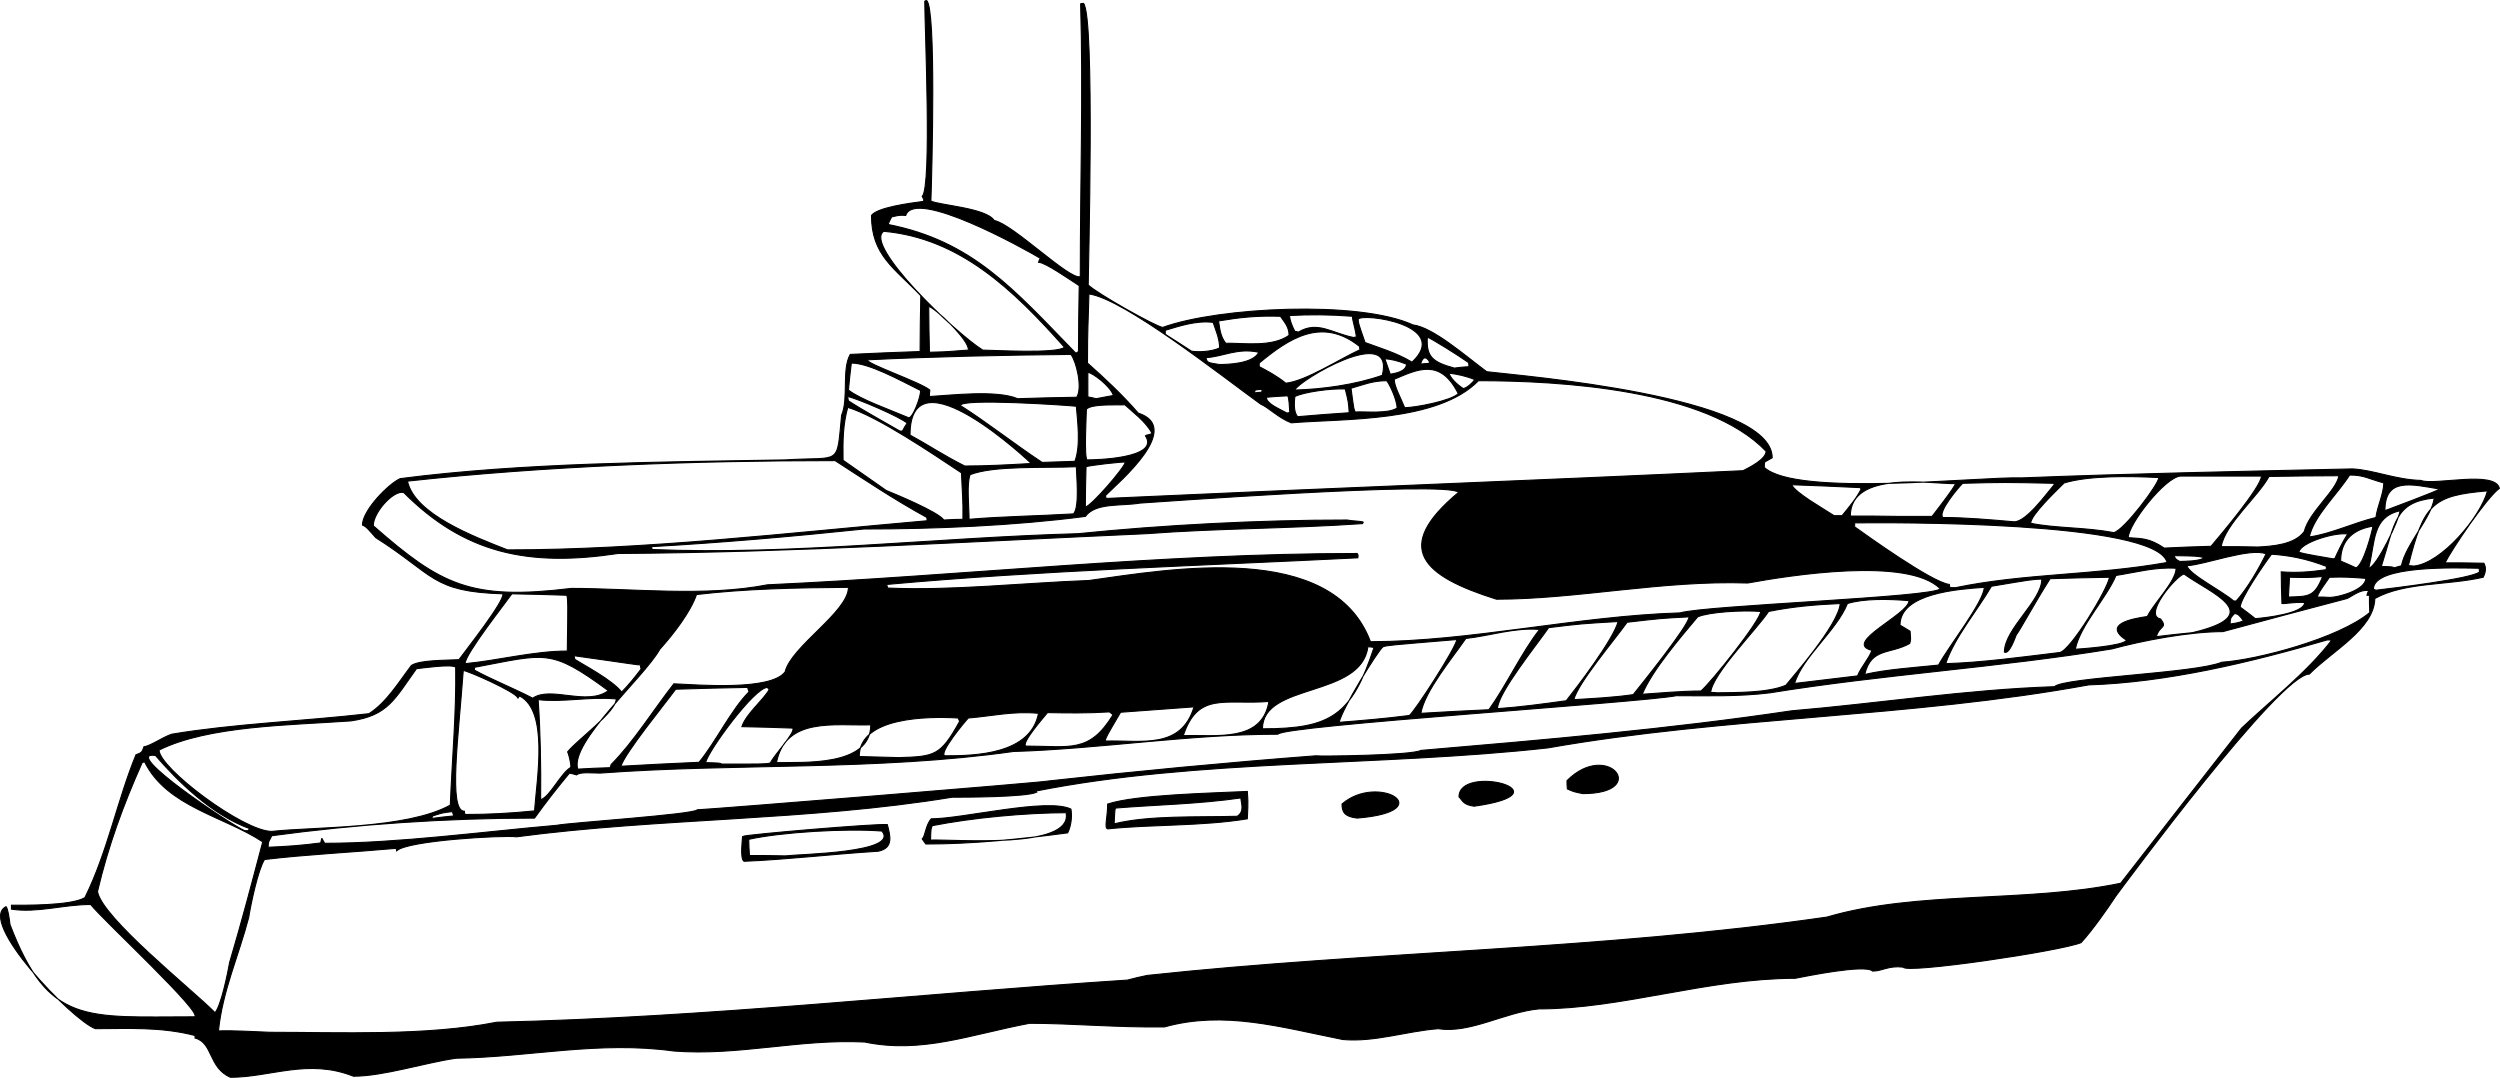 <?xml version="1.0" encoding="utf-8"?>
<!-- Generator: Adobe Illustrator 21.1.0, SVG Export Plug-In . SVG Version: 6.00 Build 0)  -->
<svg version="1.1" id="oce" xmlns="http://www.w3.org/2000/svg" xmlns:xlink="http://www.w3.org/1999/xlink" x="0px" y="0px"
	 viewBox="0 0 500.006 215.568" enable-background="new 0 0 500.006 215.568" xml:space="preserve">
<g>
	<path fill-rule="evenodd" clip-rule="evenodd" stroke="#000000" stroke-width="0.216" stroke-miterlimit="2.613" d="
		M46.068,215.46c-4.392-1.944-3.456-6.912-7.056-7.848c0-0.216,0-0.36,0-0.504c-6.84-1.8-13.608-1.368-19.944-1.368
		c-4.752-1.8-23.688-21.528-17.856-24.408c0.36,0.36,0.648,2.376,0.792,3.6c7.704,20.16,15.12,18.432,36.864,18.432
		c2.16-0.432-18.144-19.224-20.736-22.464c-5.472,0-10.656,1.728-15.84,0.936c0-0.288,0-0.576,0-0.792
		c2.376,0,11.952,0.144,14.688-1.512c4.536-9.144,6.552-19.728,10.224-28.584c1.296-0.432,1.224-0.648,1.584-1.584
		c1.368-0.216,3.672-1.872,5.544-2.52c12.528-2.088,26.208-2.592,39.456-4.104c3.528-2.232,5.976-6.336,8.496-9.648
		c1.656-1.08,6.552-1.008,9.504-1.152c1.368-1.872,9.216-11.808,8.784-13.176c-14.256-0.432-13.608-3.744-25.416-11.232
		c-1.296-1.44-1.872-2.232-2.664-2.52c0-2.952,5.256-8.28,7.56-9.288c24.552-3.168,51.984-3.312,77.04-3.744
		c11.232-0.72,10.224,1.44,11.232-8.928c1.44-3.384,0-9.144,1.728-12.168c4.608-0.216,9.288-0.432,13.968-0.576
		c0-3.744,0.072-7.488,0.144-11.16c-5.256-5.544-9.864-8.064-9.864-16.056c1.152-1.584,7.56-2.448,10.368-2.808
		c0.144-0.288,0.144-0.288-0.216-1.008c1.944-1.944,0.504-33.912,0.504-39.024c0.072-0.072,0.216-0.144,0.36-0.144
		c1.944,1.296,1.08,34.128,0.864,40.104c1.8,0.864,11.016,1.368,12.672,3.888c3.744,0.72,15.048,11.952,17.208,11.232
		c0-18.432,0.576-36.792,0.072-54.576c0.144-0.072,0.36-0.072,0.576-0.072c2.304,2.592,0.936,54.216,0.936,56.304
		c1.656,1.656,13.536,8.352,14.904,8.496c11.016-4.032,39.24-5.472,50.04-0.504c4.032,0.504,10.296,6.048,14.76,9.36
		c6.336,0.792,57.096,4.824,57.096,17.208c-0.504,0.288-1.008,0.576-1.512,0.864c-0.072,0.36-0.072,0.72-0.072,1.08
		c6.552,5.976,43.056,1.8,51.408,2.088c21.888-0.864,43.776-1.296,66.24-1.8c4.248,0.216,8.568,2.16,13.68,2.304
		c2.592,1.08,14.832-2.088,15.696,1.584c-2.592,1.872-9.648,12.384-10.872,14.904c2.592,0,5.184,0,7.776,0.072
		c0.288,0.576,0.576,1.368-0.144,2.808c-7.272,1.656-15.696,0.936-21.672,4.248c-0.144,6.12-8.568,10.512-13.104,15.12
		c-5.904,0-37.008,42.12-38.664,44.352c-1.8,2.736-4.752,6.912-6.984,9.36c-4.32,1.728-35.136,6.264-35.568,4.896
		c-2.952-0.36-4.176,0.792-6.12,0.792c-1.44-1.44-13.608,1.08-15.48,1.44c-17.424,0-34.704,6.12-51.264,6.12
		c-6.84,0.648-13.752,4.968-20.16,3.96c-6.408,0.504-12.744,2.736-19.08,2.16c-12.6-2.52-23.76-5.832-35.64-2.52
		c-9.432,0.144-18.432-0.72-27-0.72c-11.808,2.232-21.528,6.12-32.976,3.744c-13.104-0.648-25.2,2.808-38.16,1.8
		c-15.048-2.088-28.8,1.224-43.56,1.44c-6.408,0.936-14.544,3.6-20.52,3.6C61.62,211.644,54.132,215.46,46.068,215.46
		L46.068,215.46z M53.988,206.46c-3.528-0.144-7.056-0.36-10.296-0.288c0.792-7.92,4.104-15.192,6.048-22.68
		c0.432-2.736,1.872-9.576,3.168-11.592c8.424-1.008,17.568-1.44,26.352-2.232c0,0.144,0,0.288,0.072,0.504
		c2.088-2.088,21.384-3.168,23.976-2.808c28.728-3.816,58.248-3.168,87.12-7.92c2.16,0,14.904,0,16.92-1.008
		c-0.072-0.072-0.144-0.144-0.216-0.216c32.616-6.48,68.76-4.896,102.456-8.64c35.496-6.264,72.432-6.048,108.144-12.6
		c15.552-0.504,32.256-4.464,47.736-9c0.288,0,0.576,0,0.864,0.072c-4.824,6.336-12.24,12.096-18,17.568
		c-8.064,10.296-16.128,20.664-24.192,31.032c-19.008,3.96-40.608,1.44-58.752,6.768c-45.288,6.552-91.008,6.84-135.936,11.664
		c-1.368,0.288-2.664,0.576-3.96,0.936c-41.976,2.736-84.096,7.488-126.144,8.424C85.308,207.252,67.884,206.46,53.988,206.46
		L53.988,206.46z M42.828,202.356c-4.608-4.608-22.464-18.864-23.328-24.048c2.16-9.216,5.184-17.352,8.928-25.776
		c0.144-0.072,0.288-0.144,0.504-0.144c4.464,9,15.912,10.872,23.616,15.984c-2.088,7.92-4.248,16.128-6.624,24.12
		c-0.288,1.728-1.728,8.856-2.952,10.08C42.9,202.5,42.828,202.428,42.828,202.356L42.828,202.356z M148.812,172.26
		c-0.864-0.432-0.288-4.752-0.288-4.968c0.36-0.36,26.784-2.592,28.944-2.376c0.576,2.232,1.296,4.68-1.8,5.328
		C166.452,170.82,157.596,171.9,148.812,172.26L148.812,172.26z M157.092,171.18c-2.448-0.072-4.824-0.072-7.2-0.072
		c-0.072-1.08-0.144-2.16-0.144-3.24c6.408-1.44,19.512-2.232,26.64-1.656C180.06,170.604,159.828,170.82,157.092,171.18
		L157.092,171.18z M53.628,169.452c0-1.44,0.36-1.368,0.72-2.304c16.92-2.304,34.848-3.528,52.56-3.528
		c2.376-3.312,4.536-6.048,6.984-9c0.432,0.072,0.936,0.216,1.44,0.36c0.648-0.648,3.168-0.36,4.68-0.36
		c27.216-2.016,55.152-0.432,82.656-4.32c17.136-0.504,35.136-3.456,52.92-3.456c0.864-1.728,72.792-6.336,79.704-7.704
		c5.76,0,12.456,0.216,18.72-0.576c22.608-3.672,45.576-5.04,68.4-8.784c6.048-1.656,15.48-3.456,22.176-3.456
		c8.28-2.232,16.56-4.464,24.84-6.624c1.08-0.504,2.664-1.872,4.32-1.584c-0.144,0.288-0.288,0.576-0.36,0.936
		c0.144,0,0.288,0,0.504,0c0,1.152,0,2.304,0.072,3.456c-6.192,5.184-22.608,9.504-29.592,9.936
		c-5.256,2.232-31.608,3.024-33.48,4.896c-17.568,0.576-35.496,3.384-52.56,4.824c-24.624,3.672-49.68,5.832-74.16,7.92
		c-1.728,1.008-20.376,1.224-21.024,1.08c-17.856,1.368-36,3.096-53.496,5.04c-0.144,0.216-66.744,5.616-70.2,5.76
		c-0.576,0.936-25.704,2.592-28.08,3.096c-14.904,1.296-31.752,3.6-46.44,3.6c-0.216-0.36-0.432-0.72-0.576-1.008
		c-0.072,0.288-0.144,0.576-0.216,0.936C60.396,169.092,57.228,169.308,53.628,169.452L53.628,169.452z M185.172,168.804
		c-0.288-0.36-0.504-0.72-0.72-1.008c0.648-0.648,0.648-2.736,1.8-4.032c6.264,0,23.256-4.248,27.936-1.944
		c0.216,1.224,0.144,3.096-0.648,4.752C203.892,167.868,194.388,168.804,185.172,168.804L185.172,168.804z M186.108,168.012
		c0.072-2.304,0.072-2.304,0.36-2.88c8.064-1.584,18.72-2.592,27.144-2.592c-0.144,0.072-0.288,0.144-0.36,0.216
		C214.26,169.812,191.436,167.868,186.108,168.012L186.108,168.012z M54.348,166.284c-5.688,0-22.536-12.672-22.536-16.272
		c9.864-4.896,26.28-4.968,38.376-5.832c7.416-1.08,8.712-4.32,13.104-10.44c0.792-0.072,7.128-1.008,7.848-0.288
		c0.144,9.072-0.72,18.432-1.08,27.576C81.348,165.852,62.844,165.348,54.348,166.284L54.348,166.284z M48.948,166.14
		c-2.304-0.864-25.056-16.056-17.856-15.048c4.536,5.256,11.304,11.88,18.792,14.616c-0.072,0.144-0.144,0.288-0.216,0.432
		C49.38,166.14,49.164,166.14,48.948,166.14L48.948,166.14z M221.532,165.78c-0.72-0.216,0-2.232,0-4.968
		c5.688-1.872,20.52-2.16,27.936-2.52c0.072,1.44,0.216,1.656,0,5.472C240.252,165.276,230.46,164.844,221.532,165.78
		L221.532,165.78z M222.828,164.772c0.144-3.024,0.144-3.024,0.36-3.168c7.992-0.648,16.56-0.792,24.984-2.016
		c0.072,1.152,0.792,2.664-0.72,3.672C239.46,163.476,229.812,163.044,222.828,164.772L222.828,164.772z M86.388,163.692
		c0-0.216,0.072-0.36,0.144-0.504c2.016-0.648,2.016-0.648,3.96-0.864c0.072,0.288,0.144,0.576,0.288,0.864
		C89.268,163.332,87.828,163.476,86.388,163.692L86.388,163.692z M271.428,163.62c-2.448-0.288-3.024-1.152-3.024-2.808
		C275.604,154.548,288.276,162.252,271.428,163.62L271.428,163.62z M93.012,162.9c-0.072-0.216-0.144-0.432-0.144-0.648
		c-3.24,0-1.152-15.12-0.216-28.152c0.792,0,10.296,4.176,10.944,5.472c0.072-0.144,0.216-0.288,0.36-0.36
		c5.76,3.024,3.456,16.2,2.952,22.968C102.012,162.684,97.548,162.9,93.012,162.9L93.012,162.9z M294.828,161.244
		c-2.232-0.288-2.304-1.152-3.024-1.872C291.804,152.676,314.196,158.508,294.828,161.244L294.828,161.244z M108.132,159.948
		c0.072-6.84-0.072-14.04-0.504-20.016c5.112,0.576,10.08-0.648,15.624-0.144c0,2.592-7.848,8.208-9.72,10.584
		c0.144,0.288,0.648,1.944,0.648,3.096C112.164,154.62,110.004,159.372,108.132,159.948L108.132,159.948z M316.572,158.724
		c-1.8-0.36-1.8-0.36-3.096-0.936c-0.072-0.576-0.072-1.152-0.072-1.656C321.612,147.924,330.108,158.724,316.572,158.724
		L316.572,158.724z M115.548,153.828c-1.656-5.4,13.248-18.288,16.416-23.976c2.736-3.024,6.12-7.416,7.344-10.944
		c9.72-1.152,20.016-1.368,30.384-1.44c0,4.896-11.448,11.808-12.672,16.92c-2.88,3.816-17.424,2.592-22.248,2.376
		c-3.888,4.968-8.136,11.736-12.528,16.128c-0.072,0.216-0.144,0.432-0.216,0.648
		C119.868,153.612,117.708,153.684,115.548,153.828L115.548,153.828z M124.188,153.252c0.72-2.592,9.072-12.816,10.944-15.408
		c4.752-0.144,9.576-0.288,14.4-0.36c0.072,0.288,0.144,0.576,0.288,0.864c-3.6,3.6-6.624,10.008-10.008,14.112
		C134.556,152.676,129.372,152.964,124.188,153.252L124.188,153.252z M144.348,152.82c-0.36-0.216-0.36-0.216-3.24-0.288
		c0.576-2.448,9.792-15.048,12.384-15.048c0.072,0.144,0.216,0.288,0.36,0.432c-1.368,2.304-4.608,4.824-5.472,7.416
		c3.384,0.072,6.768,0.144,10.152,0.288c0.72,0.72-3.672,5.328-4.464,6.984C153.132,152.82,153.132,152.82,144.348,152.82
		L144.348,152.82z M155.292,152.532c1.8-9.216,11.736-7.344,18.864-7.56C174.156,153.468,160.332,152.388,155.292,152.532
		L155.292,152.532z M179.772,151.524c-2.664-0.072-5.328-0.144-7.92-0.216c0-7.992,13.896-8.064,19.8-7.704
		c0.072,0.216,0.144,0.432,0.288,0.648C188.124,151.164,186.972,151.308,179.772,151.524L179.772,151.524z M188.988,151.164
		c-1.368-0.432,4.104-6.984,4.68-7.56c4.536-0.36,9-1.44,14.04-0.936C206.124,150.876,195.18,151.164,188.988,151.164
		L188.988,151.164z M205.188,149.22c-1.08-0.504,3.744-5.976,4.32-6.696c3.96,0.072,7.848,0.144,12.384-0.144
		c0.216,0.144,0.432,0.36,0.72,0.576C217.86,150.732,213.972,149.22,205.188,149.22L205.188,149.22z M221.028,148.212
		c0.216-0.864,0.216-0.864,3.096-5.76c4.896-0.36,9.792-0.72,14.688-1.08C236.22,150.012,228.156,147.996,221.028,148.212
		L221.028,148.212z M236.652,147.132c2.952-8.856,8.352-6.12,17.136-6.84C252.42,148.572,243.276,146.916,236.652,147.132
		L236.652,147.132z M252.492,145.764c0-9.288,19.728-6.12,21.096-16.416c0.36,0,0.792,0.072,1.224,0.144
		C270.348,143.028,266.316,145.764,252.492,145.764L252.492,145.764z M267.828,144.468c0.648-2.808,7.632-14.184,8.784-15.12
		c0.936-0.288,0.936-0.288,14.76-1.44c-0.216,1.728-8.424,14.4-9.504,15.192
		C276.828,143.748,272.364,144.108,267.828,144.468L267.828,144.468z M284.172,142.668c0.72-4.392,6.48-11.304,9-14.976
		c4.68-0.504,9.792-2.232,14.76-1.8c-3.456,4.32-6.624,11.16-10.152,16.056C293.244,142.164,288.708,142.38,284.172,142.668
		L284.172,142.668z M299.508,141.732c0-3.096,8.064-13.032,10.224-16.2c6.48-0.792,6.48-0.792,13.896-1.224
		c-0.936,3.6-8.208,13.104-10.368,15.84C308.652,140.796,303.756,141.444,299.508,141.732L299.508,141.732z
		 M314.772,139.932c0.792-3.312,8.208-12.024,10.656-15.48c6.84-0.792,6.84-0.792,12.384-1.08
		c0,1.728-9.792,13.824-11.16,15.552C322.836,139.5,318.3,139.716,314.772,139.932L314.772,139.932z M106.548,139.644
		c-4.032-2.088-8.28-3.744-11.664-5.616c0-0.216,0-0.432,0.072-0.576c14.256-2.664,15.048-3.888,26.712,4.68
		C117.42,141.3,110.148,137.124,106.548,139.644L106.548,139.644z M328.452,138.852c1.944-4.752,7.704-11.448,11.088-15.48
		c2.376-1.008,9.072-1.368,12.6-1.08c0,1.8-10.008,14.328-11.952,15.912C336.3,138.204,331.836,138.636,328.452,138.852
		L328.452,138.852z M343.428,138.564c-0.432-0.072-0.864-0.072-1.296-0.072c0.36-3.744,9.288-12.672,11.592-16.2
		c4.608-0.936,9.216-1.368,14.328-1.584c-0.288,4.248-9.864,15.048-10.872,16.344
		C353.508,138.636,346.884,138.492,343.428,138.564L343.428,138.564z M124.332,138.42c-1.872-2.448-7.848-5.544-9.36-6.552
		c-0.072-0.288-0.144-0.504-0.144-0.72c11.88,1.656,13.104,1.944,13.248,1.8c0,0.288,0.072,0.576,0.144,0.864
		C127.068,135.324,125.772,136.98,124.332,138.42L124.332,138.42z M358.908,136.692c1.584-5.256,8.424-10.584,10.584-15.984
		c3.24-1.008,8.136-0.936,12.312-0.576c0,2.736-13.392,8.496-7.416,9.936c-0.576,1.656-2.16,3.312-2.88,5.112
		C367.26,135.684,363.084,136.188,358.908,136.692L358.908,136.692z M372.948,134.892c1.296-5.4,4.968-3.96,9-6.192
		c0.216-0.792,0.216-0.792,0.072-2.448c-0.72-0.432-1.368-0.864-2.016-1.224c0-6.408,11.664-7.2,16.848-7.56
		c0,2.808-7.272,12.024-9.144,15.552C382.812,133.524,377.268,133.884,372.948,134.892L372.948,134.892z M93.012,132.732
		c0-1.944,8.28-12.384,9.36-13.968c3.672,0.072,7.344,0.144,11.016,0.288c0.216,1.296,0.216,1.296,0.072,11.16
		C106.764,130.212,99.348,132.156,93.012,132.732L93.012,132.732z M389.148,132.732c1.656-5.112,6.48-10.872,9.144-15.48
		c8.136-1.368,8.136-1.368,10.08-1.44c0,4.392-7.488,9.936-7.488,14.616c1.008,0.504,2.16-2.952,2.376-3.456
		c0.72-0.864,3.6-6.264,6.768-11.232c3.96-0.144,7.92-0.216,11.88-0.288c-0.36,2.376-7.704,14.544-9.936,15.048
		C404.196,131.436,396.42,132.516,389.148,132.732L389.148,132.732z M415.068,129.852c0.936-4.752,6.192-10.152,8.136-14.76
		c3.744-0.576,7.92-1.728,12.024-1.44c0,2.592-4.464,6.984-5.76,9.648c-2.952,0.432-9.072,1.512-4.176,4.752
		C424.716,129.204,416.148,129.78,415.068,129.852L415.068,129.852z M274.092,128.34c-7.632-20.376-40.248-14.472-56.304-12.24
		c-13.392,0.504-27.576,2.088-40.248,1.512c-0.072-0.288-0.144-0.504-0.216-0.72c30.96-2.808,62.568-3.744,94.248-5.328
		c0.072-0.576,0.072-0.576-0.144-0.864c-39.528,0-78.768,4.464-117.936,6.264c-12.456,2.448-27,0.72-39.24,0.72
		c-20.088,2.448-26.064-0.648-39.6-12.528c0-2.736,4.176-7.272,6.12-6.624c12.096,12.096,24.768,14.904,42.84,12.168
		c35.352-0.216,69.912-2.376,105.696-3.96c14.112-1.08,28.656-1.008,43.2-2.016c0-0.144,0.072-0.216,0.144-0.288
		c-0.36-0.216-2.304-0.216-3.24-0.432c-17.712,0-36.864,1.008-53.784,2.736c-28.656,0.792-57.312,4.32-85.176,3.168
		c-0.072-0.216-0.144-0.432-0.144-0.576c13.896-0.792,28.008-2.016,42.48-3.528c13.968,0,30.024-0.648,44.28-2.52
		c2.088-2.808,7.128-2.016,10.944-2.664c0.648,0,61.344-4.536,63.72-2.16c-13.32,11.088-7.344,16.704,7.56,21.384
		c16.128,0,33.192-3.816,50.256-3.24c8.352-1.512,32.04-5.328,38.52,1.152c-1.296,1.728-46.8,3.312-52.056,4.824
		C315.276,123.228,294.036,128.34,274.092,128.34L274.092,128.34z M431.268,127.332c0.648-2.304,2.304-1.656,0.864-3.528
		c-3.6-0.72,3.096-8.64,4.68-9c5.256,3.816,16.92,8.136,1.656,11.736C436.02,126.756,433.644,127.044,431.268,127.332
		L431.268,127.332z M446.028,124.812c0-1.44,0.288-1.368,0.864-2.088c0.72,0,1.08,0.432,1.8,1.44
		C447.756,124.596,446.892,124.668,446.028,124.812L446.028,124.812z M451.068,123.732c-1.008-0.792-2.016-1.584-3.024-2.304
		c0-1.656,4.68-8.496,6.264-10.584c3.384,0.216,6.984,0.864,11.016,2.448c-0.072,0.216-0.072,0.432-0.072,0.648
		c-3.456,0.504-5.976,0.648-9,0.432c0,2.088,0.072,4.176,0.144,6.336c0.792,0.072,1.872-0.288,4.536-0.216
		C460.932,122.724,452.868,123.588,451.068,123.732L451.068,123.732z M446.748,120.204c-2.448-2.088-8.928-5.328-9.36-7.056
		c3.672-0.216,12.6-3.672,15.84-2.376c-1.44,2.952-3.672,6.84-5.976,9.432C447.036,120.204,446.892,120.204,446.748,120.204
		L446.748,120.204z M465.972,119.484c-0.864-0.072-1.728-0.072-2.52-0.072c0.288-0.864,0.288-0.864,2.448-3.96
		c3.168-0.072,3.168-0.072,7.272,0.216C473.172,117.972,467.7,119.484,465.972,119.484L465.972,119.484z M457.692,119.412
		c0.072-1.368,0.144-2.664,0.216-3.96c3.96,0.072,3.96,0.072,6.624-0.144C462.876,119.484,461.652,119.268,457.692,119.412
		L457.692,119.412z M475.188,118.044c-0.216-0.072-0.36-0.144-0.504-0.216c0-4.896,17.064-4.248,21.168-4.176
		c0,0.216,0,0.432,0.072,0.72C494.556,115.74,478.284,117.684,475.188,118.044L475.188,118.044z M390.012,117.54
		c-0.072-0.216-0.144-0.432-0.144-0.648c-3.528-0.432-16.704-9.936-18.936-11.52c0-0.288,0-0.576,0-0.792
		c5.976-0.072,60.408-0.504,62.496,7.92c-14.472,2.592-28.512,2.16-42.336,5.04C390.732,117.54,390.372,117.54,390.012,117.54
		L390.012,117.54z M471.228,113.58c-1.08-0.504-2.088-0.936-3.096-1.368c0-4.464,2.88-6.408,6.48-6.984
		C474.324,106.668,472.74,112.86,471.228,113.58L471.228,113.58z M473.748,113.652c1.368-5.544,0.648-10.152,6.264-11.52
		C479.868,103.932,475.404,113.292,473.748,113.652L473.748,113.652z M478.788,113.58c-0.216-0.216-0.216-0.216-2.52-0.288
		c2.736-8.568,2.592-12.888,10.584-13.68c-0.432,3.744-5.76,9.36-6.552,13.536
		C479.796,113.292,479.292,113.436,478.788,113.58L478.788,113.58z M482.748,113.22c-0.36-0.072-0.72-0.072-1.08-0.072
		c3.096-12.384,4.824-14.04,15.84-14.976C496.14,103.356,488.292,112.716,482.748,113.22L482.748,113.22z M435.948,112.284
		c-1.08-0.504-1.008-0.936-1.08-1.152c4.464,0.072,4.464,0.072,5.904,0.36C440.412,112.284,436.236,112.284,435.948,112.284
		L435.948,112.284z M466.692,111.78c-1.512-0.288-6.336-1.008-6.912-1.368c0.36-1.944,7.344-4.032,9.792-3.6
		c-0.864,1.152-2.16,3.888-2.592,4.896C466.836,111.708,466.764,111.708,466.692,111.78L466.692,111.78z M101.508,109.98
		c-6.768-2.664-18.576-7.128-20.016-13.752c27.504-3.024,57.312-4.104,85.536-4.104c5.688,3.672,11.664,7.704,18.36,11.376
		c0,0.216,0,0.432,0.072,0.648C157.524,106.596,128.94,109.98,101.508,109.98L101.508,109.98z M432.852,109.62
		c-3.024-2.016-4.392-1.872-7.2-2.088c0-2.664,7.344-12.096,10.44-12.312c5.4,0,10.8,0,16.2,0c0,2.16-8.496,12.168-10.08,14.04
		C439.044,109.332,435.948,109.476,432.852,109.62L432.852,109.62z M451.572,109.404c-2.448-0.072-4.896-0.072-7.344-0.072
		c0.864-4.608,7.344-9.936,9.576-14.04c4.608-0.072,9.288-0.144,13.968-0.144c-0.36,2.88-5.976,7.272-6.912,11.16
		C458.916,108.972,454.38,109.26,451.572,109.404L451.572,109.404z M461.868,107.388c0.936-4.248,5.544-8.424,8.064-12.384
		c2.88,0,3.672,0.72,6.84,1.584c-0.072,2.304-1.296,4.68-1.584,6.912C470.724,104.58,466.116,106.812,461.868,107.388
		L461.868,107.388z M422.772,106.524c-5.688-1.08-11.88-0.864-16.632-1.872c0-1.656,5.184-6.552,6.696-8.064
		c5.04-1.512,13.104-1.368,18.936-1.08C431.772,96.804,424.86,106.02,422.772,106.524L422.772,106.524z M402.828,104.364
		c-4.824-0.432-9.936-0.864-14.256-0.864c-1.08-1.08,3.096-5.976,3.96-6.84c8.28-0.216,8.28-0.216,18.216,0
		c0,0.072,0.072,0.144,0.144,0.216C409.236,98.82,405.276,104.364,402.828,104.364L402.828,104.364z M188.772,104.004
		c-1.152-1.656-9.936-5.256-11.52-5.904c-2.88-2.016-5.76-4.032-8.64-6.048c-0.072-3.96,0-7.2,0.936-10.584
		c5.976,1.8,16.992,9.288,22.752,13.104c0.144,3.96,0.36,5.4,0.288,9.288C191.292,103.86,189.996,103.932,188.772,104.004
		L188.772,104.004z M193.812,103.86c0-2.736-0.504-7.056,0.216-8.928c4.752-1.872,14.976-1.296,21.24-1.584
		c0,1.44,0.72,8.136-0.576,9.432C207.492,103.212,200.58,103.284,193.812,103.86L193.812,103.86z M379.788,103.284
		c-3.24-0.072-6.48-0.072-9.72-0.072c0-9.216,16.272-6.408,21.024-6.48c0,0.576-4.68,6.552-4.68,6.552
		C384.18,103.284,381.948,103.284,379.788,103.284L379.788,103.284z M366.828,103.14c-2.304-1.512-7.704-4.536-8.496-6.192
		c4.536,0.144,9.072,0.36,13.68,0.576c0.072,0.072,0.144,0.144,0.216,0.288c-0.864,1.8-2.52,3.744-3.816,5.328
		C367.836,103.14,367.332,103.14,366.828,103.14L366.828,103.14z M476.988,102.132c0-6.624,5.112-5.328,10.944-4.32
		C487.788,98.1,477.204,102.06,476.988,102.132L476.988,102.132z M217.068,101.412c0-2.736,0.072-5.4,0.144-8.064
		c0.72-0.288,7.2-1.008,7.848-0.936C225.06,93.348,218.292,101.196,217.068,101.412L217.068,101.412z M221.388,99.684
		c-0.216-0.072-0.216-0.072-0.288-0.576c2.808-2.808,15.552-13.536,6.552-16.488c-3.384-3.888-6.768-6.984-10.152-10.008
		c0-7.344,0.144-7.704,0.288-13.824c6.984,0.936,26.568,16.416,34.344,22.032c1.656,0.72,3.528,2.736,6.12,3.744
		c10.44-0.864,29.304-0.072,37.44-8.424c16.128,0,45.648,1.656,57.528,14.112c0,1.584-3.312,3.24-4.608,3.888
		C305.988,96.156,263.436,97.74,221.388,99.684L221.388,99.684z M192.948,93.204c-4.176-2.088-7.488-4.32-10.944-6.192
		c0-17.424,24.264,5.688,24.264,5.688C201.372,92.988,197.268,93.204,192.948,93.204L192.948,93.204z M208.428,92.484
		c-5.76-3.816-11.016-7.992-16.344-11.376c0-1.512,21.384-0.072,23.184,0.144c0.216,2.736,0.936,7.848-0.288,11.016
		C212.748,92.34,210.588,92.412,208.428,92.484L208.428,92.484z M217.428,91.98c-0.648-0.288-0.144-9.504-0.144-10.152
		c1.08-1.08,5.616-0.792,7.704-0.864c1.368,1.296,4.248,3.384,5.4,5.688c-0.216,0.288-1.08,0.288-1.296,0.504
		C232.116,91.764,218.796,91.98,217.428,91.98L217.428,91.98z M179.988,86.22c-3.456-2.016-7.344-4.104-10.296-6.048
		c-0.072-0.288-0.144-0.576-0.144-0.864c1.872,0.36,10.728,4.176,11.88,5.328c-0.36,0.504-0.648,1.008-0.936,1.584
		C180.276,86.22,180.132,86.22,179.988,86.22L179.988,86.22z M181.572,83.484c-3.744-1.584-9.504-3.6-11.88-5.472
		c0.144-1.8,0.36-3.6,0.576-5.4c3.528,0,9.648,3.384,13.824,5.472C184.308,79.092,182.364,84.276,181.572,83.484L181.572,83.484
		z M259.548,83.34c-0.936-0.936-0.648-3.312-0.576-4.032c1.872-0.936,7.344-1.656,10.08-1.512c0.648,2.592,0.648,2.592,0.792,4.752
		C266.388,82.764,262.932,83.052,259.548,83.34L259.548,83.34z M257.388,82.62c-1.656-0.936-4.104-1.872-4.104-3.168
		c1.368-0.144,2.808-0.216,4.248-0.288c0.288,0.288,0.36,2.304,0.432,3.384C257.748,82.548,257.532,82.548,257.388,82.62
		L257.388,82.62z M271.068,82.404c-0.288-0.432-0.288-0.432-0.864-4.752c2.304-0.648,4.248-1.512,7.128-1.512
		c0.504,0.504,2.088,3.816,2.088,5.472C277.62,82.836,272.868,82.26,271.068,82.404L271.068,82.404z M280.932,81.54
		c-0.792-2.016-2.088-4.248-2.088-5.688c4.608-1.944,9.216-4.32,12.816,2.88C290.22,80.172,283.02,81.54,280.932,81.54
		L280.932,81.54z M203.532,79.74c-4.248-1.8-13.608-0.648-17.64-0.432c0-0.432,0-0.864,0.072-1.296
		c-1.872-1.584-12.96-5.328-12.456-6.048c13.176-0.648,26.784-0.936,40.68-1.08c1.08,1.368,2.376,6.696,1.152,8.568
		C211.38,79.524,207.42,79.596,203.532,79.74L203.532,79.74z M219.228,79.74c-0.576-0.144-1.152-0.288-1.656-0.36
		c0-1.656,0-3.312,0-4.896c0.864,0,4.536,2.736,5.112,4.608C221.532,79.308,220.38,79.524,219.228,79.74L219.228,79.74z
		 M250.908,78.588c0-0.216,0.072-0.432,0.144-0.576c0.432-0.072,0.936-0.144,1.44-0.144c-0.072,0.144-0.144,0.36-0.144,0.576
		C251.844,78.444,251.34,78.516,250.908,78.588L250.908,78.588z M258.972,78.012c0.576-1.8,20.088-13.464,17.496-2.952
		C270.996,77.004,264.3,77.868,258.972,78.012L258.972,78.012z M292.668,77.724c-1.44-0.936-2.592-2.16-2.88-3.096
		c1.728,0.216,3.456,0.576,5.184,1.296C294.396,76.644,293.532,77.508,292.668,77.724L292.668,77.724z M257.172,76.644
		c-1.872-1.512-3.816-2.52-5.328-3.312c0-0.288,0-0.504,0-0.72c5.76-4.752,12.456-9.432,20.088-3.312
		c0,0.216,0,0.432,0.072,0.648C267.756,71.892,261.204,76.212,257.172,76.644L257.172,76.644z M278.052,74.844
		c-0.36-1.08-0.72-2.088-1.08-3.096c1.152,0.072,2.52,0.36,4.32,1.08C281.292,74.34,278.916,74.7,278.052,74.844L278.052,74.844
		z M290.868,73.62c-4.464-1.224-5.616-2.304-5.4-6.192c0.72,0.216,6.264,3.672,8.28,5.112c0,0.216,0,0.504,0.072,0.792
		C292.812,73.404,291.804,73.476,290.868,73.62L290.868,73.62z M243.852,72.9c-2.16-0.36-2.448-0.288-2.664-1.368
		c3.528-0.216,6.264-2.016,10.584-1.08C250.62,72.756,245.652,72.9,243.852,72.9L243.852,72.9z M284.172,72.828
		c0.072-0.576,0.072-0.576,0.576-1.224c0.144,0,0.288,0,0.504,0c0.216,0.216,0.792,0.576,0.576,1.08
		C285.252,72.684,284.676,72.756,284.172,72.828L284.172,72.828z M282.228,72.324c-2.88-1.728-6.696-2.88-9.216-3.816
		c-1.368-3.96-1.368-3.96-1.368-4.68c0.864-1.296,18.792,1.152,10.728,8.64C282.3,72.396,282.228,72.324,282.228,72.324
		L282.228,72.324z M215.052,70.524c-12.384-12.744-20.592-22.32-37.44-25.632c0.216-0.504,0.432-1.008,0.72-1.512
		c0.792-0.144,1.296-0.432,2.808-0.288c1.8-5.544,23.544,6.552,26.928,8.568c-0.144,0.216-0.288,0.504-0.36,0.792
		c1.296,0,6.12,3.384,8.136,4.68c-0.072,4.392-0.144,8.784-0.144,13.176C215.196,70.668,215.196,70.668,215.052,70.524
		L215.052,70.524z M185.892,70.452c-0.072-3.096-0.144-6.12-0.144-9.144c0.936,0,8.208,6.696,7.92,8.712
		C191.148,70.164,190.212,70.38,185.892,70.452L185.892,70.452z M238.308,70.236c-1.8-1.152-3.528-2.304-5.256-3.384
		c0-0.288,0-0.576,0-0.792c2.664-0.792,6.192-2.016,9.576-1.584c0.504,1.512,1.296,3.24,1.296,5.112
		C242.268,70.38,239.604,70.452,238.308,70.236L238.308,70.236z M196.548,70.02c-5.544-3.456-23.904-21.024-19.8-23.76
		c15.192,1.368,25.848,11.592,36.144,23.184C211.524,70.812,198.348,70.02,196.548,70.02L196.548,70.02z M245.148,68.652
		c-1.152-1.44-1.224-3.24-1.44-4.464c4.32-0.72,7.632-1.08,12.384-0.936c0.648,1.008,1.728,2.016,1.728,3.816
		C254.364,69.516,248.748,68.58,245.148,68.652L245.148,68.652z M270.708,67.5c-4.32-0.864-7.2-3.384-11.016-1.08
		c-0.288-0.072-0.504-0.144-0.72-0.144c-0.648-1.224-1.008-2.304-1.08-3.168c3.888-0.216,7.992-0.216,12.6,0.144
		c0,0.936,0.576,2.304,0.792,4.176C271.068,67.428,270.852,67.428,270.708,67.5L270.708,67.5z"/>
</g>
</svg>
